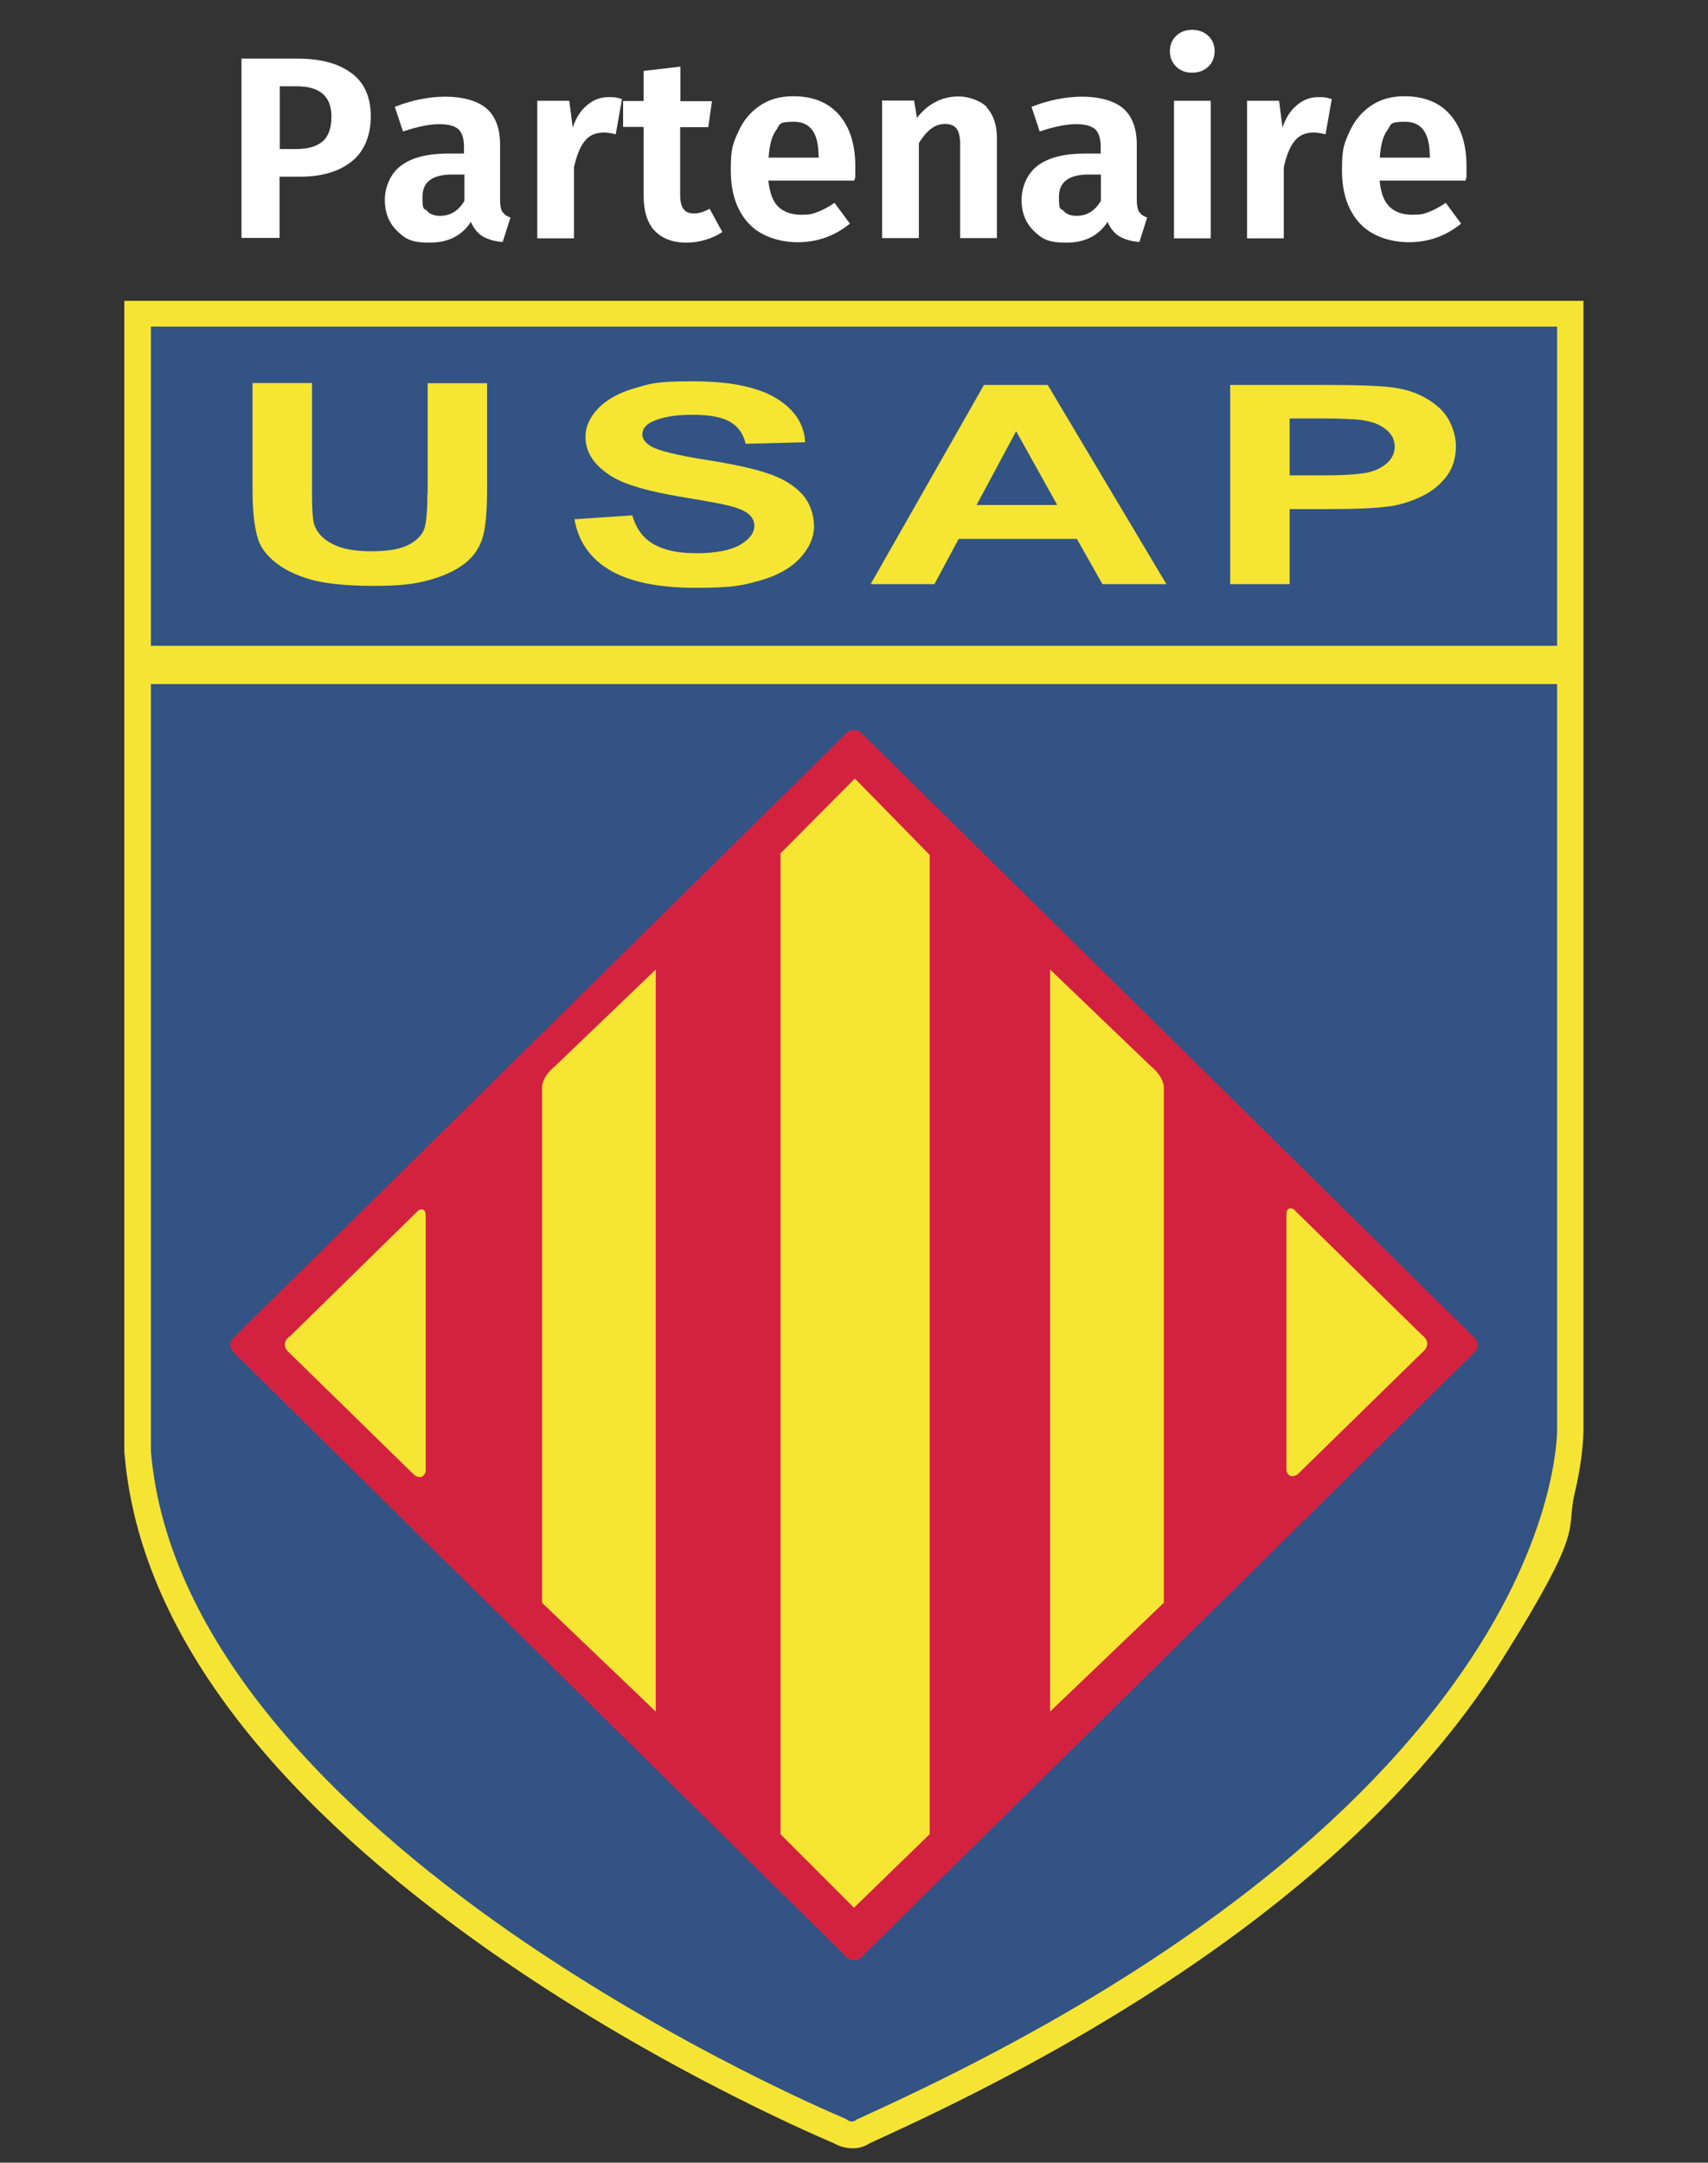 <?xml version="1.0" encoding="UTF-8"?>
<svg xmlns="http://www.w3.org/2000/svg" xmlns:svg="http://www.w3.org/2000/svg" xmlns:sodipodi="http://sodipodi.sourceforge.net/DTD/sodipodi-0.dtd" xmlns:rdf="http://www.w3.org/1999/02/22-rdf-syntax-ns#" xmlns:inkscape="http://www.inkscape.org/namespaces/inkscape" xmlns:dc="http://purl.org/dc/elements/1.1/" xmlns:cc="http://creativecommons.org/ns#" version="1.1" viewBox="0 0 790 1000">
  <rect x="0" y="0" width="790" height="1000" fill="#333333" stroke="none"/>
  <defs>
    <style>
      .cls-1 {
        fill: #f6e434;
      }

      .cls-2 {
        fill: #d32240;
      }

      .cls-3 {
        fill: #fff;
      }

      .cls-4 {
        fill: #f6e533;
      }

      .cls-5 {
        fill: #325384;
      }
    </style>
  </defs>
  <!-- Generator: Adobe Illustrator 28.7.0, SVG Export Plug-In . SVG Version: 1.2.0 Build 136)  -->
  <g>
    <g id="svg2">
      <sodipodi:namedview id="namedview27" bordercolor="#666666" borderopacity="1" gridtolerance="10" guidetolerance="10" inkscape:current-layer="svg2" inkscape:cx="341.29604" inkscape:cy="517.0183" inkscape:pageopacity="0" inkscape:pageshadow="2" inkscape:window-height="788" inkscape:window-maximized="1" inkscape:window-width="1440" inkscape:window-x="0" inkscape:window-y="1" inkscape:zoom="0.55362774" objecttolerance="10" pagecolor="#ffffff" showgrid="false"/>
      <g id="g4323">
        <g id="g4318">
          <path id="path4310" class="cls-1" d="M57.5,138.8v533.1c0,0,.1.3.1.3,8,96.2,90.9,175.5,170.8,231.2,79.9,55.7,157.8,87.8,157.8,87.8l-.9-.4c4.5,2.7,9.2,2.9,12.4,2.2,2.1-.5,3.5-1.3,4.4-1.9l5.2-2.4,3.9-1.8h0c163.6-75.3,244.1-156.5,283.5-219.4s29.2-58.3,33.7-77.3c4.5-19.1,4-30.9,4-30.9v.3s0-520.5,0-520.5H57.5Z" inkscape:connector-curvature="0"/>
          <path id="path26" class="cls-5" d="M69.7,151h650.5v508.4h0c0,.1.5,9.8-3.7,27.7-4.2,17.8-13.1,43.4-32.1,73.6-38,60.6-116.3,140.2-278.3,214.8h0s-3.9,1.8-3.9,1.8l-6.1,2.8-.6.5s0,0-.7.2c-.7.2-1.4.4-3.1-.7l-.4-.3-.4-.2s-76.8-31.8-155.5-86.6c-78.6-54.8-158.1-132.3-165.6-222V151Z" inkscape:connector-curvature="0"/>
          <path id="path28" class="cls-1" d="M726.4,316.3H63.6v-17.7h662.8v17.7Z" inkscape:connector-curvature="0"/>
        </g>
        <g id="g4298">
          <path id="path4274" class="cls-4" d="M569,178v92.1h27.5v-34.7h17.9c12.4,0,22-.4,28.5-1.3,4.8-.7,9.6-2.2,14.3-4.4,4.7-2.2,8.5-5.2,11.6-9.1,3-3.8,4.6-8.6,4.6-14.3s-2.6-13.3-7.9-17.9c-5.3-4.7-11.8-7.7-19.6-9-5.1-.9-16-1.4-32.7-1.4h-44.1ZM596.5,193.5h13.3c5,0,9.1,0,12.4.2,3.3.1,5.8.3,7.4.5,2.2.3,4.3.8,6.1,1.4s3.5,1.6,5,2.7c.7.5,1.4,1.1,1.9,1.7s1,1.3,1.4,2,.6,1.4.8,2.2.3,1.6.3,2.4c0,1.4-.3,2.6-.8,3.8s-1.3,2.3-2.3,3.3c-1,1-2.3,1.9-3.7,2.7s-3.1,1.4-4.9,1.9c-1.8.5-4.6.8-8.2,1.1s-8.2.4-13.6.4h-15.1v-26.3Z" inkscape:connector-curvature="0"/>
          <path id="path4270" class="cls-4" d="M455.1,178l-52.4,92.1h29.5l11.2-20.9h54.7l11.8,20.9h29.6l-54.9-92.1s-29.5,0-29.5,0ZM470,199.4l19,34.1h-37.3l18.3-34.1Z" inkscape:connector-curvature="0"/>
          <path id="path4268" class="cls-4" d="M356,219.2c-6.4-2.3-16.3-4.5-29.6-6.6-13.3-2.1-21.8-4.2-25.2-6.2-2.7-1.6-4.1-3.4-4.1-5.6s1.4-4.3,4.3-5.7c4.5-2.2,10.7-3.3,18.7-3.3s13.5,1,17.3,3.1c3.8,2.1,6.4,5.5,7.5,10.3l27.5-.7c-.4-8.5-5-15.3-13.6-20.5-8.6-5.1-21.4-7.7-38.5-7.7s-19.4,1.1-26.7,3.2c-7.4,2.1-13,5.3-16.9,9.3-3.9,4.1-5.9,8.5-5.9,13.2,0,7.3,4.2,13.5,12.5,18.5,5.9,3.6,16.2,6.6,30.9,9.1,11.4,1.9,18.8,3.2,22,4,4.7,1.1,8,2.4,9.9,4,1.9,1.5,2.8,3.4,2.8,5.5,0,3.4-2.3,6.3-6.7,8.9-4.5,2.5-11.2,3.8-20,3.8s-15-1.4-19.9-4.2c-4.9-2.8-8.2-7.3-9.8-13.3l-26.8,1.8c1.8,10.3,7.3,18.2,16.5,23.6,9.2,5.4,22.5,8.1,39.7,8.1s21.7-1.1,29.7-3.4c7.9-2.2,14.1-5.7,18.4-10.3,4.3-4.6,6.5-9.6,6.5-14.8s-1.8-10.7-5.4-14.7c-3.6-4-8.6-7.1-15-9.4" inkscape:connector-curvature="0"/>
          <path id="path32" class="cls-4" d="M197.7,228.1c0,7.3-.4,12.5-1.2,15.6-.8,3.2-3.2,5.8-7.1,8-4,2.2-9.8,3.2-17.6,3.2s-13.7-1.1-18.1-3.4c-4.4-2.3-7.2-5.3-8.4-9.1-.7-2.3-1-7.5-1-15.4v-49.9h-27.5v49.2c0,10.3.9,18.1,2.7,23.4,1.2,3.6,3.8,7,7.7,10.2,3.9,3.2,9.2,5.9,15.9,7.9,6.7,2,16.6,3.1,29.6,3.1s19.5-.9,26.2-2.8c6.7-1.9,12-4.4,16-7.5,4-3.1,6.7-7,8.2-11.6,1.5-4.6,2.2-12.4,2.2-23.4v-48.4h-27.5v51s0,0,0,0Z" inkscape:connector-curvature="0"/>
        </g>
        <g id="g4257">
          <path id="path36" class="cls-2" d="M682,625.3l-283.6,279.7c-1.9,1.8-4.9,1.8-6.8,0L108,625.3c-1.9-1.8-1.9-4.9,0-6.7l283.6-279.7c1.9-1.8,4.9-1.8,6.8,0l283.6,279.7c1.9,1.8,1.9,4.9,0,6.7" inkscape:connector-curvature="0"/>
          <g id="g4250">
            <path id="path40" class="cls-4" d="M361.1,394.5l34.3-34.5,34.6,35.3v452.8l-35,34-34-34v-453.7q.1,0,.1,0Z" inkscape:connector-curvature="0"/>
            <path id="path44" class="cls-4" d="M133.9,618.1l59.7-58.5s3.3-1.8,3.3,2.5v118.3s-.9,4.4-5.2,1.7l-58.7-57.4s-3.3-3.2.8-6.7" inkscape:connector-curvature="0"/>
            <path id="path48" class="cls-4" d="M658,617.6l-59.7-58.5s-3.3-1.8-3.3,2.6v118.3s.9,4.4,5.2,1.7l58.7-57.4s3.3-3.2-.8-6.7" inkscape:connector-curvature="0"/>
            <path id="path52" class="cls-4" d="M485.7,448.3l46.5,44.6s6,4.6,6.1,9.9v238.3l-52.6,50.3v-343.1h0Z" inkscape:connector-curvature="0"/>
            <path id="path56" class="cls-4" d="M303.3,448.3l-46.5,44.6s-6,4.6-6.1,9.9v238.3l52.6,50.3v-343.1Z" inkscape:connector-curvature="0"/>
          </g>
        </g>
        <g>
          <path class="cls-3" d="M162.6,33.8c6,4.5,8.9,11.2,8.9,20s-3,16.3-8.9,20.9c-5.9,4.7-13.8,7-23.8,7h-9.5v28.3h-17.6V27.1h25.7c10.8,0,19.2,2.2,25.1,6.7ZM149.2,65.4c2.7-2.3,4.1-6.2,4.1-11.5,0-9.4-5.4-14-16.1-14h-7.8v29h8c5.1,0,9-1.2,11.8-3.5Z"/>
          <path class="cls-3" d="M232.5,98c.7,1.2,1.9,2,3.6,2.6l-3.6,11.3c-3.8-.3-6.8-1.2-9.2-2.6-2.4-1.4-4.2-3.7-5.5-6.7-4.2,6.4-10.5,9.6-19.1,9.6s-11.3-1.8-15.1-5.5c-3.7-3.6-5.6-8.4-5.6-14.2s2.5-12.3,7.6-16c5-3.7,12.3-5.5,21.7-5.5h7.3v-3.1c0-3.9-.9-6.6-2.6-8.2-1.8-1.5-4.7-2.3-8.8-2.3s-10.1,1.1-16.8,3.4l-3.8-11.4c7.9-3.1,15.8-4.7,23.5-4.7s15,1.9,19.1,5.6c4.1,3.7,6.1,9.3,6.1,16.6v25.7c0,2.5.4,4.3,1.1,5.5ZM214.8,92.8v-12.1h-5.6c-9.2,0-13.8,3.4-13.8,10.3s.7,5,2.1,6.5c1.4,1.6,3.4,2.3,6.1,2.3,4.8,0,8.6-2.4,11.3-7.1Z"/>
          <path class="cls-3" d="M287.7,45.7l-2.9,16.4c-2.2-.6-4.1-.8-5.6-.8-3.8,0-6.7,1.3-8.8,4-2.1,2.6-3.7,6.6-4.9,12v32.9h-17v-63.6h14.8l1.6,12.4c1.5-4.5,3.7-8,6.7-10.4,2.9-2.5,6.2-3.7,9.9-3.7s4,.3,6.4,1Z"/>
          <path class="cls-3" d="M334.2,107.2c-2.3,1.6-4.9,2.8-7.9,3.7-2.9.8-5.8,1.3-8.7,1.3-6.6,0-11.5-2-14.9-5.6-3.4-3.7-5-9.1-5-16.2v-31.7h-9.5v-12h9.5v-13.9l17-2v16h14.6l-1.7,12h-13v31.3c0,3,.5,5.2,1.6,6.6,1,1.4,2.6,2,4.8,2s4.6-.7,7.2-2.2l5.9,10.8Z"/>
          <path class="cls-3" d="M395.1,83.5h-39.7c.6,5.8,2.1,9.8,4.7,12.2,2.6,2.4,6,3.6,10.4,3.6s5.3-.4,7.7-1.3c2.4-.9,5-2.3,7.8-4.2l7.1,9.6c-7.1,5.8-15.2,8.6-24.1,8.6s-17.7-3-23-9c-5.4-6-8-14.1-8-24.4s1.1-12.3,3.4-17.5c2.3-5.2,5.6-9.2,10-12.2,4.4-3,9.5-4.4,15.5-4.4,9,0,16.1,2.8,21.1,8.5,5,5.7,7.6,13.6,7.6,23.8s-.1,3-.4,6.6ZM378.6,72.1c0-10.6-3.8-15.8-11.4-15.8s-6.3,1.3-8.2,3.9c-2,2.6-3.1,6.8-3.5,12.7h23.2v-.7Z"/>
          <path class="cls-3" d="M456.4,49.7c3.1,3.4,4.7,8.1,4.7,14.1v46.3h-17v-43.4c0-3.4-.6-5.9-1.7-7.3-1.2-1.4-2.9-2.1-5.2-2.1s-4.6.7-6.5,2.2c-2,1.5-3.9,3.7-5.7,6.7v43.9h-17v-63.6h14.8l1.3,8c2.6-3.3,5.5-5.8,8.7-7.4,3.2-1.7,6.7-2.5,10.7-2.5s10,1.7,13.1,5.1Z"/>
          <path class="cls-3" d="M527,98c.7,1.2,1.9,2,3.6,2.6l-3.6,11.3c-3.8-.3-6.8-1.2-9.2-2.6-2.4-1.4-4.2-3.7-5.5-6.7-4.2,6.4-10.5,9.6-19.1,9.6s-11.3-1.8-15.1-5.5c-3.7-3.6-5.6-8.4-5.6-14.2s2.5-12.3,7.6-16c5-3.7,12.3-5.5,21.7-5.5h7.3v-3.1c0-3.9-.9-6.6-2.6-8.2-1.8-1.5-4.7-2.3-8.8-2.3s-10.1,1.1-16.8,3.4l-3.8-11.4c7.9-3.1,15.8-4.7,23.5-4.7s15,1.9,19.1,5.6c4.1,3.7,6.1,9.3,6.1,16.6v25.7c0,2.5.4,4.3,1.1,5.5ZM509.2,92.8v-12.1h-5.6c-9.2,0-13.8,3.4-13.8,10.3s.7,5,2.1,6.5c1.4,1.6,3.4,2.3,6.1,2.3,4.8,0,8.6-2.4,11.3-7.1Z"/>
          <path class="cls-3" d="M558.9,16.6c2,1.9,2.9,4.3,2.9,7.1s-1,5.3-2.9,7.1c-2,1.9-4.5,2.8-7.5,2.8s-5.5-.9-7.4-2.8c-1.9-1.9-2.9-4.3-2.9-7.1s1-5.3,2.9-7.1c1.9-1.9,4.4-2.8,7.4-2.8s5.5.9,7.5,2.8ZM560,46.6v63.6h-17v-63.6h17Z"/>
          <path class="cls-3" d="M616,45.7l-2.9,16.4c-2.2-.6-4.1-.8-5.6-.8-3.8,0-6.7,1.3-8.8,4-2.1,2.6-3.7,6.6-4.9,12v32.9h-17v-63.6h14.8l1.6,12.4c1.5-4.5,3.7-8,6.7-10.4,2.9-2.5,6.2-3.7,9.9-3.7s4,.3,6.4,1Z"/>
          <path class="cls-3" d="M677.8,83.5h-39.7c.6,5.8,2.1,9.8,4.7,12.2,2.6,2.4,6,3.6,10.4,3.6s5.3-.4,7.7-1.3c2.4-.9,5-2.3,7.8-4.2l7.1,9.6c-7.1,5.8-15.2,8.6-24.1,8.6s-17.7-3-23-9c-5.4-6-8-14.1-8-24.4s1.1-12.3,3.4-17.5c2.3-5.2,5.6-9.2,10-12.2,4.4-3,9.5-4.4,15.5-4.4,9,0,16.1,2.8,21.1,8.5,5,5.7,7.6,13.6,7.6,23.8s-.1,3-.4,6.6ZM661.3,72.1c0-10.6-3.8-15.8-11.4-15.8s-6.3,1.3-8.2,3.9c-2,2.6-3.1,6.8-3.5,12.7h23.2v-.7Z"/>
        </g>
      </g>
    </g>
  </g>
</svg>
